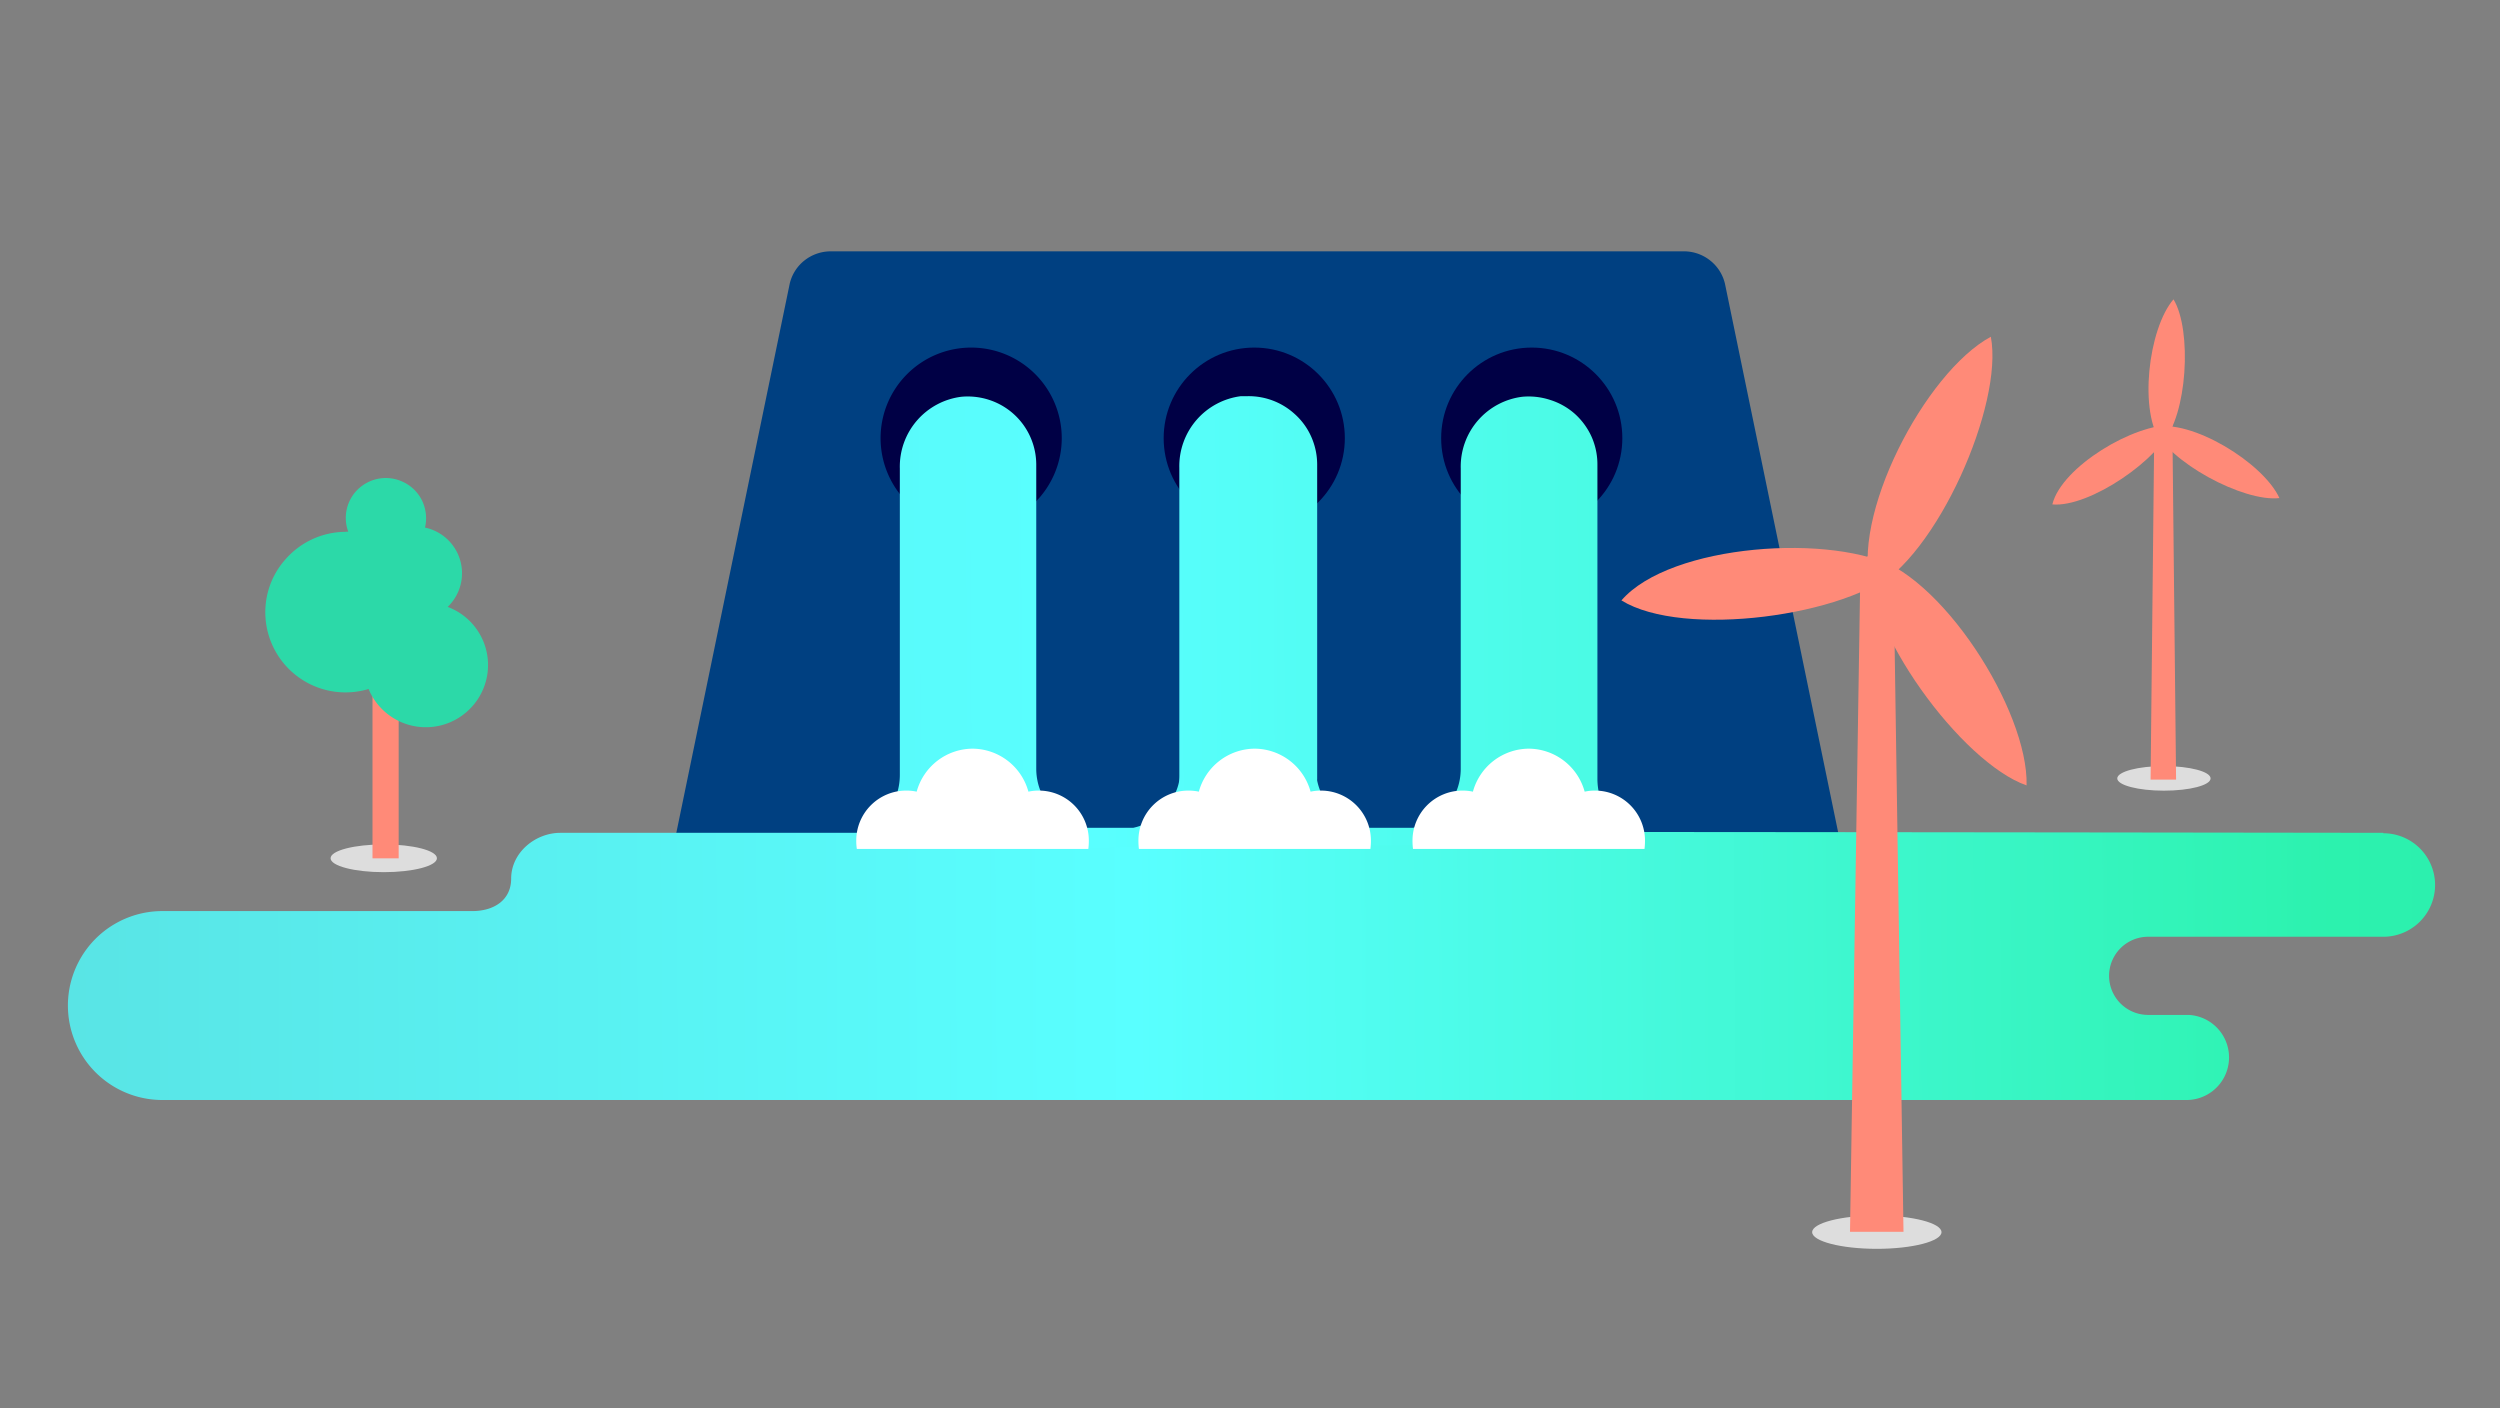 <?xml version="1.0" encoding="utf-8"?>
<svg id="Art" xmlns="http://www.w3.org/2000/svg" xmlns:xlink="http://www.w3.org/1999/xlink" width="300" height="169" viewBox="0 0 300 169">
  <rect x="0" y="0" width="300" height="169" fill="#808080" stroke="none"/>
  <defs>
    <style>.cls-1{fill:#004081;}.cls-2{fill:#000045;}.cls-3{fill:url(#linear-gradient);}.cls-4{fill:url(#linear-gradient-2);}.cls-5{fill:#fff;fill-rule:evenodd;}.cls-6{fill:#ddd;}.cls-7{fill:#ff8a78;}.cls-8{fill:#2cd9a8;}</style>
    <linearGradient id="linear-gradient" x1="-11.98" y1="461.18" x2="437.22" y2="463.85" gradientTransform="matrix(1, 0, 0, -1, 0, 578.17)" gradientUnits="userSpaceOnUse">
      <stop offset="0" stop-color="#59e0e1" />
      <stop offset="0.33" stop-color="#59ffff" />
      <stop offset="0.65" stop-color="#2cf2ae" />
      <stop offset="1" stop-color="#2cd9a8" />
    </linearGradient>
    <linearGradient id="linear-gradient-2" x1="-57.06" y1="502.44" x2="515.02" y2="505.84" xlink:href="#linear-gradient" />
  </defs>
  <path class="cls-1" d="M84.9,111.69H216.8a5,5,0,0,0,3.95-1.89,5.08,5.08,0,0,0,1-2,5,5,0,0,0,0-2.24L207,34.07a5,5,0,0,0-1.78-2.81,5.05,5.05,0,0,0-3.15-1.1H99.69a5.1,5.1,0,0,0-3.16,1.1,5,5,0,0,0-1.77,2.81L80,105.55a4.94,4.94,0,0,0,0,2.23,5.05,5.05,0,0,0,1,2,5.1,5.1,0,0,0,4,1.89Z" />
  <circle class="cls-2" cx="183.81" cy="52.58" r="10.87" />
  <circle class="cls-2" cx="150.51" cy="52.58" r="10.87" />
  <path class="cls-2" d="M105.67,52.58a10.87,10.87,0,1,0,10.87-10.87A10.87,10.87,0,0,0,105.67,52.58Z" />
  <path class="cls-3" d="M286,99.94s-170.91-.26-171.32,0H67.24c-3,0-5.9,2.37-5.9,5.49,0,0,0,0,0,0h0c0,2.59-2.08,3.9-4.66,3.9H19.35A11.31,11.31,0,0,0,19.62,132h242.9a5.11,5.11,0,0,0,.14-10.21h-4.88a4.69,4.69,0,0,1,0-9.38H286a6.21,6.21,0,0,0,0-12.42Z" />
  <path class="cls-4" d="M114.73,100.83c4.8,1.18,9.9,1,14.81.94,8.81-.1,17.57-.72,26.38-.52,12.22.27,25.44.82,37-3.54a8,8,0,0,1-1.23-4.2V55.72a8.19,8.19,0,0,0-.7-3.31,8.33,8.33,0,0,0-2-2.74A8.12,8.12,0,0,0,186.05,48a8.33,8.33,0,0,0-3.36-.39,8.44,8.44,0,0,0-7.4,8.6V92.24a7.26,7.26,0,0,1-.57,2.83,7.45,7.45,0,0,1-1.62,2.38A7.28,7.28,0,0,1,170.69,99a7.83,7.83,0,0,1-1.14.34h-5.89a7.16,7.16,0,0,1-3.6-2,7.08,7.08,0,0,1-2-3.67,1.48,1.48,0,0,1,0-.21V55.72a8.2,8.2,0,0,0-.71-3.31,8,8,0,0,0-2-2.74,8.19,8.19,0,0,0-5.58-2.13c-.29,0-.56,0-.85,0a8.46,8.46,0,0,0-7.4,8.6V93a6.4,6.4,0,0,1-.05.88,6.16,6.16,0,0,1-.37,1.15,7.14,7.14,0,0,1-1.62,2.38A7.22,7.22,0,0,1,137.1,99a7,7,0,0,1-1.13.34h-5.89a7.26,7.26,0,0,1-5.73-7.08V55.72A8.18,8.18,0,0,0,118.74,48a8.31,8.31,0,0,0-3.36-.39,8.44,8.44,0,0,0-7.4,8.6V93a7.48,7.48,0,0,1-1.74,4.79A63,63,0,0,0,114.73,100.83Z" />
  <path class="cls-5" d="M150.58,89.84A7,7,0,0,0,143.86,95a5.83,5.83,0,0,0-1.25-.13,6,6,0,0,0-6,6h0a7.86,7.86,0,0,0,.06,1h27.78a7.86,7.86,0,0,0,.06-1h0a6,6,0,0,0-6-6,5.61,5.61,0,0,0-1.24.13A7,7,0,0,0,150.58,89.84Z" />
  <path class="cls-5" d="M116.7,89.84A7,7,0,0,0,110,95a5.7,5.7,0,0,0-1.25-.13,6,6,0,0,0-6,6h0a6.32,6.32,0,0,0,.07,1h27.78a7.86,7.86,0,0,0,.06-1h0a6,6,0,0,0-6-6,5.77,5.77,0,0,0-1.25.13A7,7,0,0,0,116.7,89.84Z" />
  <path class="cls-5" d="M183.47,89.84A7,7,0,0,0,176.75,95a5.77,5.77,0,0,0-1.25-.13,6,6,0,0,0-6,6h0a7.86,7.86,0,0,0,.06,1h27.78a7.86,7.86,0,0,0,.06-1h0a6,6,0,0,0-6-6,5.61,5.61,0,0,0-1.24.13A7,7,0,0,0,183.47,89.84Z" />
  <path class="cls-6" d="M46.05,104.66c-3.53,0-6.38-.75-6.38-1.67s2.85-1.66,6.38-1.66,6.38.74,6.38,1.66S49.58,104.66,46.05,104.66Z" />
  <path class="cls-7" d="M44.7,79.74h3.14V103H44.7Z" />
  <path class="cls-8" d="M41.49,63.8h.3A4.77,4.77,0,0,1,43.91,58a4.79,4.79,0,0,1,4.32-.23A4.79,4.79,0,0,1,50,59.08a4.69,4.69,0,0,1,1,2,4.8,4.8,0,0,1,0,2.23,5.6,5.6,0,0,1,2.72,9.52,7.37,7.37,0,0,1,3,2.07A7.44,7.44,0,0,1,56.45,85a7.44,7.44,0,0,1-12.22-2.32,9.62,9.62,0,0,1-12-11.93,9.46,9.46,0,0,1,2-3.6,9.62,9.62,0,0,1,7.28-3.33Z" />
  <path class="cls-6" d="M259.67,94.88c-3.09,0-5.6-.66-5.6-1.47s2.51-1.48,5.6-1.48,5.6.66,5.6,1.48S262.76,94.88,259.67,94.88Z" />
  <path class="cls-6" d="M225.22,149.86c-4.29,0-7.76-.91-7.76-2s3.47-2,7.76-2,7.76.91,7.76,2S229.5,149.86,225.22,149.86Z" />
  <path class="cls-7" d="M261.13,93.55l-.43-40.72a1.1,1.1,0,1,0-2.2,0l-.43,40.72Z" />
  <path class="cls-7" d="M246.28,60.53c4.48.4,13-5.5,14.46-9.51C256.14,50.82,247.39,56,246.28,60.53Z" />
  <path class="cls-7" d="M259.43,53.2c3.08-3.32,3.63-13.61,1.39-17.28C257.79,39.43,256.59,49.56,259.43,53.2Z" />
  <path class="cls-7" d="M258.42,51.27c1.72,4.16,10.81,9,15.11,8.5C271.61,55.55,262.92,50.19,258.42,51.27Z" />
  <path class="cls-7" d="M228.42,147.82l-1.19-78.49a2,2,0,0,0-2-2,2,2,0,0,0-2,2L222,147.82Z" />
  <path class="cls-7" d="M194.57,72.05c7.44,4.6,27.18,1.84,33.29-3.76C220.1,63.89,200.42,65.26,194.57,72.05Z" />
  <path class="cls-7" d="M224.6,70.71c7.82-3.9,15.85-22.16,14.3-30.3C231,44.67,221.89,62.16,224.6,70.71Z" />
  <path class="cls-7" d="M224.1,66.71c-.53,8.7,11.27,24.81,19.09,27.54C243.43,85.3,232.85,68.64,224.1,66.71Z" />
</svg>